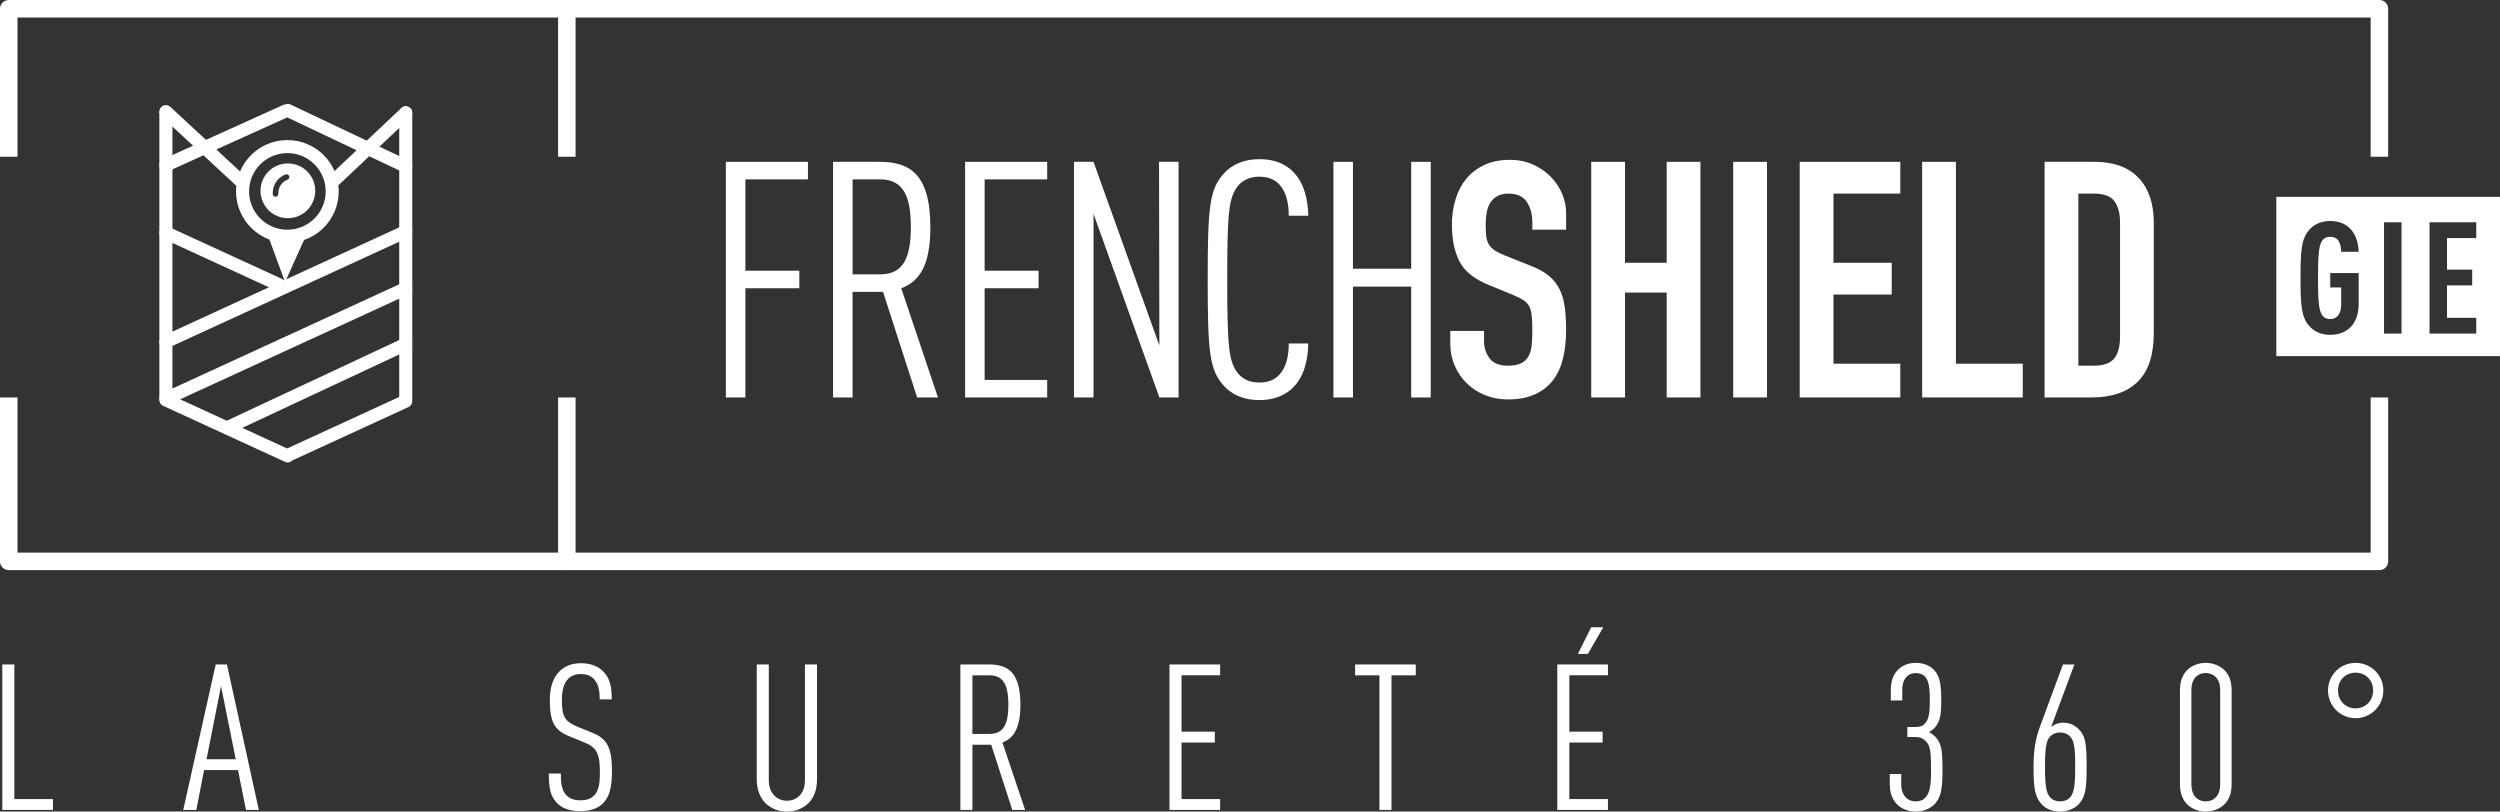 <?xml version="1.0" encoding="UTF-8"?><svg id="uuid-4da9e5c4-268b-45ef-927a-fb3792bd21a7" xmlns="http://www.w3.org/2000/svg" width="749.23mm" height="243.22mm" viewBox="0 0 2123.8 689.43"><rect x="0" y="0" width="2123.8" height="689.43" fill="#333333" stroke="none"/><defs><style>.uuid-656f0b3d-45a9-4f5f-acb7-2542f131091f{fill:#fff;stroke-width:0px;}</style></defs><g id="uuid-b57e7f04-762c-471e-8efe-b9be12290cd3"><polygon class="uuid-656f0b3d-45a9-4f5f-acb7-2542f131091f" points="633.22 152.37 633.22 229.96 679.04 229.96 679.04 244.86 633.22 244.86 633.22 337.64 616.63 337.64 616.63 137.47 686.35 137.47 686.35 152.37 633.22 152.37"/><path class="uuid-656f0b3d-45a9-4f5f-acb7-2542f131091f" d="M747.63,152.37h-23.33v80.69h23.33c19.96,0,26.15-14.34,26.15-40.2s-6.18-40.49-26.15-40.49M779.12,337.64l-28.96-89.68h-25.87v89.68h-16.59v-200.17h39.36c24.18,0,43.3,8.72,43.3,55.39,0,30.92-8.15,45.82-24.74,52.01l31.21,92.77h-17.71Z"/><polygon class="uuid-656f0b3d-45a9-4f5f-acb7-2542f131091f" points="819.88 337.64 819.88 137.47 889.61 137.47 889.61 152.37 836.47 152.37 836.47 229.96 882.3 229.96 882.3 244.87 836.47 244.87 836.47 322.74 889.61 322.74 889.61 337.64 819.88 337.64"/><polygon class="uuid-656f0b3d-45a9-4f5f-acb7-2542f131091f" points="984.91 337.64 928.96 181.61 928.96 337.64 912.38 337.64 912.38 137.47 928.96 137.47 984.91 293.5 984.63 137.47 1001.21 137.47 1001.21 337.64 984.91 337.64"/><path class="uuid-656f0b3d-45a9-4f5f-acb7-2542f131091f" d="M1097.36,330.33c-6.75,5.9-15.75,9.56-27.55,9.56-12.93,0-23.05-4.5-29.8-11.81-12.65-13.5-14.05-29.24-14.05-90.53s1.4-77.03,14.05-90.53c6.75-7.31,16.87-11.81,29.8-11.81s21.93,3.94,28.68,10.68c8.72,8.71,12.65,22.21,12.93,37.39h-16.59c0-10.12-1.97-19.96-7.87-26.43-3.94-4.22-9.28-6.75-17.14-6.75s-13.78,2.81-17.71,7.31c-8.15,9.84-9.56,21.37-9.56,80.12s1.41,70.28,9.56,80.12c3.94,4.5,9.56,7.31,17.71,7.31s13.21-2.53,17.14-6.75c5.91-6.47,7.87-16.31,7.87-26.43h16.59c-.28,16.03-4.5,29.8-14.06,38.52"/><polygon class="uuid-656f0b3d-45a9-4f5f-acb7-2542f131091f" points="1198.84 337.64 1198.84 243.46 1149.36 243.46 1149.36 337.64 1132.78 337.64 1132.78 137.47 1149.36 137.47 1149.36 228.28 1198.84 228.28 1198.84 137.47 1215.43 137.47 1215.43 337.64 1198.84 337.64"/><path class="uuid-656f0b3d-45a9-4f5f-acb7-2542f131091f" d="M1330.42,195.1h-28.68v-6.47c0-6.56-1.54-12.23-4.64-17.01-3.09-4.78-8.29-7.17-15.6-7.17-3.94,0-7.17.75-9.7,2.25-2.53,1.5-4.49,3.42-5.9,5.76-1.4,2.35-2.39,5.06-2.95,8.16s-.84,6.33-.84,9.7c0,3.94.14,7.27.42,9.98.28,2.72.98,5.06,2.11,7.03,1.12,1.97,2.77,3.7,4.92,5.2,2.15,1.51,5.1,3,8.85,4.5l21.93,8.71c6.37,2.44,11.53,5.3,15.46,8.58,3.94,3.28,6.99,7.13,9.14,11.53,2.16,4.41,3.61,9.47,4.36,15.18.74,5.72,1.12,12.23,1.12,19.54,0,8.43-.84,16.26-2.53,23.47-1.69,7.22-4.46,13.4-8.3,18.55-3.84,5.16-8.95,9.23-15.32,12.23-6.38,3-14.16,4.5-23.33,4.5-6.93,0-13.4-1.22-19.4-3.66-6-2.43-11.15-5.76-15.46-9.98-4.31-4.21-7.73-9.23-10.26-15.04-2.53-5.81-3.79-12.09-3.79-18.84v-10.68h28.68v9c0,5.25,1.54,9.98,4.64,14.2,3.09,4.21,8.29,6.32,15.6,6.32,4.87,0,8.67-.7,11.38-2.11,2.72-1.4,4.78-3.37,6.19-5.9,1.4-2.53,2.29-5.66,2.67-9.42.37-3.75.56-7.87.56-12.37,0-5.25-.19-9.56-.56-12.93-.38-3.38-1.17-6.09-2.39-8.16-1.22-2.06-2.91-3.74-5.06-5.06-2.15-1.31-5.02-2.71-8.58-4.22l-20.52-8.43c-12.37-5.06-20.66-11.76-24.88-20.1-4.21-8.34-6.32-18.79-6.32-31.35,0-7.49,1.03-14.62,3.1-21.37,2.06-6.75,5.1-12.55,9.13-17.43,4.03-4.87,9.14-8.76,15.32-11.66,6.19-2.9,13.4-4.36,21.65-4.36,7.12,0,13.63,1.32,19.54,3.94,5.91,2.63,10.96,6.09,15.18,10.4,4.21,4.31,7.45,9.14,9.7,14.48,2.25,5.34,3.38,10.82,3.38,16.44v14.06Z"/><polygon class="uuid-656f0b3d-45a9-4f5f-acb7-2542f131091f" points="1351.78 137.47 1380.46 137.47 1380.46 223.22 1415.88 223.22 1415.88 137.47 1444.55 137.47 1444.55 337.64 1415.88 337.64 1415.88 248.52 1380.46 248.52 1380.46 337.64 1351.78 337.64 1351.78 137.47"/><rect class="uuid-656f0b3d-45a9-4f5f-acb7-2542f131091f" x="1472.39" y="137.47" width="28.68" height="200.16"/><polygon class="uuid-656f0b3d-45a9-4f5f-acb7-2542f131091f" points="1528.89 137.47 1614.35 137.47 1614.35 164.46 1557.57 164.46 1557.57 223.22 1607.04 223.22 1607.04 250.21 1557.57 250.21 1557.57 308.96 1614.35 308.96 1614.35 337.64 1528.89 337.64 1528.89 137.47"/><polygon class="uuid-656f0b3d-45a9-4f5f-acb7-2542f131091f" points="1632.91 137.47 1661.59 137.47 1661.59 308.96 1718.37 308.96 1718.37 337.64 1632.91 337.64 1632.91 137.47"/><path class="uuid-656f0b3d-45a9-4f5f-acb7-2542f131091f" d="M1765.6,310.65h13.22c8.06,0,13.78-2.01,17.15-6.04,3.38-4.03,5.06-10.36,5.06-18.98v-96.43c0-7.87-1.59-13.96-4.78-18.27-3.19-4.31-8.99-6.47-17.43-6.47h-13.22v146.19ZM1736.92,137.47h42.45c16.3,0,28.77,4.55,37.39,13.63,8.62,9.1,12.93,21.79,12.93,38.09v93.62c0,18.74-4.55,32.57-13.63,41.46-9.09,8.91-22.17,13.36-39.22,13.36h-39.92v-200.17Z"/><path class="uuid-656f0b3d-45a9-4f5f-acb7-2542f131091f" d="M488.97,133.15V7.43c0-4.1-3.33-7.43-7.43-7.43s-7.43,3.33-7.43,7.43v125.72h14.86Z"/><path class="uuid-656f0b3d-45a9-4f5f-acb7-2542f131091f" d="M474.1,337.65v139.23c0,4.1,3.33,7.43,7.43,7.43s7.43-3.33,7.43-7.43v-139.23h-14.86Z"/><path class="uuid-656f0b3d-45a9-4f5f-acb7-2542f131091f" d="M339.16,95.91v242.71c0,3.1,2.48,5.61,5.54,5.61s5.54-2.51,5.54-5.61V95.91c0-3.1-2.48-5.61-5.54-5.61s-5.54,2.51-5.54,5.61"/><path class="uuid-656f0b3d-45a9-4f5f-acb7-2542f131091f" d="M135.4,95.82v242.87c0,3.06,2.48,5.54,5.54,5.54s5.54-2.48,5.54-5.54V95.82c0-3.06-2.48-5.54-5.54-5.54s-5.54,2.48-5.54,5.54"/><path class="uuid-656f0b3d-45a9-4f5f-acb7-2542f131091f" d="M349.73,242.75c-1.28-2.78-4.57-4-7.35-2.72l-203.76,93.63c-2.2,1.01-3.41,3.28-3.2,5.56-.22,2.28,1,4.55,3.2,5.56l103.47,47.55c2.21,1.02,4.74.45,6.33-1.22l98.58-45.3c2.78-1.28,4-4.57,2.72-7.35-1.28-2.78-4.57-4-7.35-2.72l-98.45,45.24-38.09-17.5,141.2-66.05c2.77-1.3,3.97-4.59,2.67-7.37-1.3-2.77-4.59-3.97-7.37-2.67l-149.7,70.03-39.59-18.19,193.95-89.12c2.78-1.28,4-4.57,2.72-7.35Z"/><path class="uuid-656f0b3d-45a9-4f5f-acb7-2542f131091f" d="M135.9,292.63c1.28,2.78,4.57,4,7.35,2.72l203.76-93.63c2.78-1.27,4-4.56,2.72-7.35-1.28-2.78-4.57-4-7.35-2.72l-99.12,45.55,15.05-33.37c6.34-2.18,12.03-5.77,16.66-10.4,7.88-7.88,12.78-18.81,12.77-30.84,0-1.74-.11-3.45-.31-5.14l26.23-24.73,28.66,13.59c2.76,1.31,6.07.13,7.38-2.63,1.31-2.76.13-6.07-2.63-7.38l-24.76-11.73,26.18-24.69c2.22-2.1,2.33-5.6.23-7.83-2.1-2.23-5.6-2.33-7.83-.23l-29.33,27.66-64.8-30.72c-1.6-.76-3.38-.68-4.85.06-.55.06-1.11.21-1.64.45l-65.3,29.54-30.26-28.05c-2.24-2.08-5.75-1.95-7.83.3-2.08,2.24-1.95,5.75.3,7.83l26.84,24.88-25.36,11.47c-2.79,1.26-4.02,4.54-2.76,7.33,1.26,2.79,4.54,4.02,7.33,2.76l29.61-13.39,27.95,25.91c-.17,1.56-.26,3.15-.26,4.76,0,12.03,4.89,22.96,12.77,30.84,4.36,4.37,9.66,7.81,15.57,10.02l12.72,34.53-.32.15c-.46-.47-1.01-.87-1.64-1.16l-96.36-44.28c-2.78-1.28-6.07-.06-7.35,2.72-1.28,2.78-.06,6.07,2.72,7.35l89.8,41.27-89.8,41.27c-2.78,1.28-4,4.57-2.72,7.35ZM183.79,126.97l60.25-27.25,58.88,27.91-18.74,17.67c-2.2-5.09-5.34-9.69-9.2-13.55-7.88-7.88-18.81-12.77-30.84-12.77-12.03,0-22.96,4.89-30.84,12.77-3.95,3.95-7.15,8.66-9.36,13.9l-20.15-18.68ZM211.6,162.59c0-9,3.63-17.1,9.53-23,5.91-5.9,14-9.52,23.01-9.53,9,0,17.1,3.63,23,9.53,5.9,5.9,9.53,14,9.53,23,0,9-3.63,17.1-9.53,23.01-5.9,5.89-14,9.53-23,9.53-9,0-17.1-3.63-23.01-9.53-5.89-5.91-9.52-14-9.53-23.01Z"/><path class="uuid-656f0b3d-45a9-4f5f-acb7-2542f131091f" d="M267.8,162.09c0-12.85-10.4-23.26-23.25-23.26s-23.25,10.41-23.25,23.26,10.4,23.25,23.25,23.25,23.25-10.41,23.25-23.25ZM244.03,152.73l-.49.2c-.43.19-1.05.51-1.75.97-1.39.93-3.03,2.43-4.12,4.76-.73,1.56-1.24,3.51-1.24,6.04,0,1.31-1.06,2.38-2.37,2.38s-2.38-1.07-2.38-2.38c0-3.18.66-5.87,1.69-8.06,1.03-2.19,2.41-3.87,3.77-5.12,2.74-2.49,5.39-3.31,5.6-3.38,1.25-.38,2.58.33,2.96,1.58.38,1.25-.32,2.58-1.58,2.96h0s-.11.04-.11.04Z"/><path class="uuid-656f0b3d-45a9-4f5f-acb7-2542f131091f" d="M14.86,133.15V14.86h1999.06v118.29h14.86V7.43c0-1.96-.79-3.87-2.18-5.26-1.38-1.38-3.3-2.17-5.25-2.17H7.43c-1.96,0-3.87.79-5.26,2.17C.79,3.56,0,5.47,0,7.43v125.72h14.86Z"/><path class="uuid-656f0b3d-45a9-4f5f-acb7-2542f131091f" d="M2013.93,337.65v131.8H14.86v-131.8H0v139.23c0,1.96.79,3.87,2.18,5.26,1.39,1.39,3.3,2.18,5.26,2.18h2013.93c1.96,0,3.87-.79,5.25-2.18,1.38-1.38,2.18-3.3,2.18-5.26v-139.23h-14.86Z"/><path class="uuid-656f0b3d-45a9-4f5f-acb7-2542f131091f" d="M2016.03,586.52c-.03,2.92-.69,5.52-1.97,7.81-1.3,2.28-3.06,4.11-5.29,5.44-2.26,1.33-4.8,2-7.67,2.02-2.86-.03-5.41-.7-7.64-2.02-2.26-1.33-4.02-3.15-5.32-5.44-1.27-2.29-1.94-4.89-1.97-7.81.03-2.92.69-5.52,1.97-7.78,1.3-2.26,3.07-4.05,5.32-5.35,2.23-1.27,4.77-1.94,7.64-1.97,2.86.03,5.41.69,7.67,1.97,2.23,1.3,3.99,3.1,5.29,5.35,1.27,2.26,1.94,4.86,1.97,7.78M2024.71,586.52c-.03-3.27-.64-6.33-1.85-9.17-1.22-2.81-2.92-5.29-5.06-7.43-2.17-2.14-4.66-3.79-7.52-5-2.84-1.19-5.9-1.79-9.17-1.82-4.4.06-8.33,1.1-11.86,3.18-3.53,2.08-6.31,4.86-8.39,8.39-2.08,3.53-3.12,7.46-3.18,11.86.03,3.27.64,6.33,1.82,9.17,1.22,2.86,2.86,5.35,5,7.52,2.14,2.14,4.63,3.85,7.46,5.06,2.81,1.21,5.87,1.82,9.14,1.85,3.27-.03,6.33-.64,9.17-1.85,2.86-1.21,5.35-2.92,7.52-5.06,2.14-2.17,3.85-4.66,5.06-7.52,1.21-2.83,1.82-5.9,1.85-9.17M1886.1,666.35c-.03,3.24-.58,5.93-1.68,8.04-1.1,2.14-2.57,3.73-4.43,4.8-1.88,1.04-3.93,1.56-6.22,1.56s-4.34-.52-6.16-1.56c-1.82-1.07-3.27-2.66-4.34-4.8-1.07-2.11-1.62-4.8-1.65-8.04v-80.18c.03-3.24.58-5.93,1.65-8.07,1.07-2.11,2.52-3.7,4.34-4.77,1.82-1.04,3.88-1.56,6.16-1.56s4.34.52,6.22,1.56c1.85,1.07,3.33,2.66,4.43,4.77,1.1,2.14,1.65,4.83,1.68,8.07v80.18ZM1895.82,665.83v-79.14c-.03-4.22-.58-7.72-1.68-10.53-1.13-2.8-2.63-5.15-4.57-7-1.21-1.22-2.69-2.29-4.37-3.21-1.68-.9-3.5-1.59-5.44-2.11-1.94-.49-3.93-.75-5.99-.75-3.06.03-5.99.58-8.74,1.68-2.72,1.07-5.03,2.55-6.88,4.4-1.94,1.85-3.44,4.19-4.54,7-1.13,2.81-1.68,6.31-1.71,10.53v79.14c.03,4.22.58,7.72,1.71,10.53,1.1,2.81,2.6,5.12,4.54,7,1.85,1.85,4.16,3.33,6.88,4.4,2.75,1.1,5.67,1.65,8.74,1.68,2.05,0,4.05-.26,5.99-.75,1.94-.52,3.76-1.21,5.44-2.14,1.68-.9,3.15-1.97,4.37-3.18,1.94-1.88,3.44-4.19,4.57-7,1.1-2.81,1.65-6.31,1.68-10.53M1762.94,651.43c0,4.95-.11,9.08-.35,12.44-.23,3.36-.67,6.1-1.27,8.22-.61,2.11-1.45,3.79-2.54,5.03-1.13,1.3-2.46,2.23-3.93,2.81-1.5.58-3.06.84-4.74.84s-3.24-.26-4.72-.84c-1.5-.58-2.83-1.5-3.96-2.81-1.1-1.24-1.94-2.92-2.55-5.03-.61-2.11-1.04-4.86-1.27-8.22-.23-3.35-.35-7.49-.35-12.44s.09-9,.32-12.32c.2-3.33.61-6.05,1.22-8.16.61-2.11,1.48-3.79,2.63-5.03,1.13-1.3,2.46-2.23,3.96-2.81,1.48-.58,3.07-.87,4.72-.84,1.68-.03,3.24.26,4.74.84,1.48.58,2.81,1.5,3.93,2.81,1.16,1.24,2.02,2.92,2.63,5.03.61,2.11,1.01,4.83,1.21,8.16.23,3.33.35,7.43.32,12.32M1772.66,651.6c0-5.35-.11-9.78-.32-13.28-.2-3.53-.55-6.39-1.01-8.62-.49-2.23-1.1-4.05-1.88-5.52-.78-1.45-1.73-2.78-2.86-3.99-1.73-2-3.76-3.56-6.1-4.63s-5-1.62-7.96-1.62c-2,0-3.82.35-5.5.98-1.65.64-3.18,1.53-4.57,2.66l19.78-53.11h-9.72l-19.96,53.98c-1.16,3.09-2.11,6.33-2.83,9.66-.75,3.36-1.3,6.94-1.65,10.79-.38,3.88-.55,8.1-.55,12.7s.09,8.47.26,11.74c.2,3.24.52,6.04,1.01,8.36.46,2.29,1.1,4.31,1.94,6.07.84,1.73,1.91,3.35,3.21,4.89,1.76,2.17,4.08,3.85,6.88,5,2.83,1.16,5.93,1.76,9.26,1.76,2.17,0,4.25-.29,6.3-.84,2.05-.55,3.93-1.3,5.67-2.31,1.71-1.01,3.15-2.23,4.34-3.62,1.3-1.53,2.34-3.15,3.18-4.89.81-1.76,1.45-3.79,1.91-6.07.43-2.32.75-5.12.92-8.36.15-3.27.23-7.17.23-11.74M1650.19,654.03c0-4.25-.06-7.81-.23-10.64-.14-2.83-.38-5.18-.72-7.03-.35-1.85-.81-3.41-1.39-4.74-.58-1.3-1.3-2.57-2.17-3.79-.78-1.13-1.77-2.2-2.95-3.21-1.19-1.01-2.52-1.91-3.99-2.69,1.48-.78,2.81-1.74,3.99-2.84,1.19-1.13,2.17-2.37,2.95-3.76.87-1.42,1.56-2.98,2.05-4.71.52-1.74.87-3.9,1.1-6.48.2-2.6.32-5.87.32-9.8,0-4.89-.2-8.94-.67-12.18-.43-3.24-1.13-5.9-2.08-7.98-.95-2.11-2.17-3.9-3.67-5.35-1.82-1.82-4.02-3.24-6.59-4.22s-5.47-1.51-8.68-1.51c-3.04,0-5.84.52-8.39,1.51-2.54,1.01-4.8,2.49-6.71,4.4-1.91,1.79-3.41,4.11-4.46,6.94-1.07,2.83-1.59,6.36-1.62,10.59v8.5h9.72v-8.85c.03-3.18.52-5.84,1.5-7.98.98-2.14,2.34-3.73,4.05-4.8,1.71-1.1,3.67-1.62,5.9-1.62,1.74,0,3.3.26,4.66.81,1.39.52,2.55,1.36,3.5,2.49.87,1.01,1.59,2.26,2.14,3.82.58,1.53.98,3.56,1.27,6.07.26,2.52.41,5.76.41,9.72s-.12,7.2-.38,9.75c-.26,2.58-.69,4.63-1.33,6.22-.61,1.59-1.42,2.92-2.46,3.99-.87,1.04-2,1.79-3.33,2.26-1.33.46-2.83.69-4.48.69h-7.12v8.5h7.12c1.82,0,3.44.29,4.86.9,1.42.61,2.69,1.53,3.82,2.75.81.87,1.5,1.82,2.08,2.89.55,1.04.98,2.43,1.33,4.11.32,1.68.58,3.93.72,6.68.15,2.78.2,6.3.2,10.61,0,3.7-.09,6.83-.26,9.4-.17,2.55-.46,4.66-.81,6.36-.38,1.71-.84,3.12-1.42,4.28-.58,1.13-1.24,2.14-2.02,3.04-1.04,1.3-2.29,2.23-3.73,2.81-1.45.58-3.04.84-4.77.84-2.29,0-4.34-.55-6.19-1.62-1.88-1.07-3.36-2.69-4.46-4.86-1.1-2.17-1.65-4.86-1.68-8.1v-8.68h-9.72v8.5c0,2.86.29,5.41.81,7.55.55,2.17,1.3,4.05,2.26,5.67.95,1.62,2.08,3.07,3.36,4.31,1.85,1.85,4.17,3.27,6.88,4.31,2.75,1.04,5.67,1.56,8.74,1.59,2.05,0,4.05-.26,5.99-.75,1.94-.52,3.76-1.21,5.44-2.14,1.68-.9,3.15-1.97,4.37-3.18,1.39-1.45,2.52-3.01,3.44-4.66.9-1.65,1.59-3.59,2.11-5.79.52-2.2.87-4.83,1.07-7.9.23-3.07.32-6.71.32-10.99M1361.99,532.89h-10.24l-11.28,22.56h8.51l13.02-22.56ZM1365.98,688.04v-9.2h-32.8v-48.07h28.29v-9.2h-28.29v-47.9h32.8v-9.2h-43.04v123.57h43.04ZM1202.73,573.68v-9.2h-51.54v9.2h20.65v114.37h10.24v-114.37h20.65ZM1036.53,688.04v-9.2h-32.8v-48.07h28.29v-9.2h-28.29v-47.9h32.8v-9.2h-43.04v123.57h43.04ZM856.62,598.67c.03,5.32-.43,9.83-1.42,13.54-.95,3.67-2.63,6.48-4.97,8.39-2.37,1.91-5.61,2.89-9.75,2.89h-14.4v-49.81h14.4c4.14,0,7.38.98,9.75,2.92,2.34,1.94,4.02,4.77,4.97,8.5.98,3.7,1.45,8.21,1.42,13.57M870.85,688.04l-19.26-57.27c3.36-1.24,6.16-3.18,8.45-5.78,2.26-2.6,3.96-6.05,5.09-10.36,1.16-4.31,1.74-9.63,1.74-15.97-.03-7.14-.72-12.99-2.08-17.5-1.36-4.51-3.24-7.98-5.67-10.41-2.43-2.4-5.27-4.08-8.5-4.97-3.21-.93-6.71-1.36-10.47-1.3h-24.3v123.57h10.24v-55.36h15.97l17.88,55.36h10.93ZM694.06,662.36v-97.88h-10.24v98.75c-.03,3.56-.72,6.6-2.05,9.11-1.36,2.55-3.18,4.48-5.47,5.84-2.31,1.36-4.89,2.05-7.75,2.05s-5.47-.69-7.78-2.05c-2.31-1.36-4.17-3.3-5.55-5.84-1.39-2.52-2.08-5.55-2.11-9.11v-98.75h-10.24v97.88c.03,4.34.72,8.18,2.05,11.54,1.33,3.36,3.12,6.16,5.41,8.42,2.46,2.34,5.23,4.11,8.33,5.32,3.09,1.19,6.39,1.79,9.89,1.79s6.8-.61,9.89-1.79c3.09-1.21,5.87-2.98,8.33-5.32,2.28-2.26,4.05-5.06,5.35-8.42,1.27-3.36,1.91-7.2,1.94-11.54M519.88,655.76c.03-4.45-.17-8.45-.61-11.95s-1.22-6.57-2.37-9.23c-1.13-2.66-2.75-4.95-4.86-6.88-2.08-1.94-4.8-3.59-8.13-4.92l-13.19-5.38c-2.81-1.16-5.09-2.34-6.86-3.59-1.76-1.24-3.12-2.69-4.05-4.37-.95-1.68-1.59-3.73-1.97-6.19-.35-2.43-.52-5.41-.49-8.94-.03-3.85.41-7.26,1.24-10.3.87-3.01,2.23-5.47,4.14-7.4,1.21-1.24,2.69-2.2,4.48-2.92,1.76-.69,3.85-1.07,6.28-1.07,2.6,0,4.83.4,6.68,1.21,1.85.78,3.38,1.88,4.6,3.3,1.79,2.03,3.04,4.43,3.7,7.14.69,2.69,1.01,5.99.98,9.86h10.24c.03-3.58-.17-6.8-.58-9.63-.41-2.86-1.16-5.47-2.26-7.81-1.07-2.34-2.63-4.51-4.63-6.51-2.17-2.2-4.8-3.85-7.93-5-3.1-1.16-6.65-1.77-10.65-1.77s-7.2.55-10.21,1.68c-2.98,1.1-5.58,2.75-7.84,4.92-2.86,2.72-5.01,6.13-6.39,10.27-1.42,4.17-2.11,8.88-2.11,14.2,0,4.63.23,8.59.78,11.92.52,3.36,1.39,6.19,2.63,8.53,1.21,2.34,2.89,4.37,5.01,6.02,2.11,1.68,4.74,3.15,7.9,4.43l13.19,5.38c2.63,1.07,4.8,2.26,6.51,3.62,1.71,1.36,3.01,2.98,3.96,4.89.95,1.91,1.62,4.22,2,6.97.38,2.75.58,6.02.55,9.86.03,3.21-.12,6.05-.38,8.45-.26,2.4-.75,4.51-1.45,6.3-.69,1.82-1.71,3.44-3.04,4.86-1.19,1.3-2.75,2.34-4.66,3.07-1.91.72-4.31,1.1-7.15,1.1-2.6,0-4.86-.38-6.8-1.1-1.91-.72-3.53-1.76-4.83-3.07-1.27-1.24-2.26-2.72-2.95-4.4-.72-1.68-1.21-3.64-1.51-5.96-.29-2.31-.41-5.06-.41-8.21h-10.24c0,4.45.2,8.24.67,11.31.43,3.07,1.21,5.73,2.26,7.93,1.07,2.2,2.52,4.25,4.37,6.1,2.26,2.26,5.03,3.9,8.27,4.98,3.27,1.1,7,1.62,11.17,1.62,4.43-.03,8.21-.61,11.4-1.74,3.18-1.16,5.78-2.78,7.87-4.86,2.75-2.72,4.71-6.25,5.9-10.56,1.19-4.31,1.76-9.72,1.74-16.17M200.26,645h-24.82l12.32-62.13,12.5,62.13ZM219.87,688.04l-27.07-123.57h-9.55l-27.59,123.57h11.11l6.6-33.84h28.81l6.77,33.84h10.93ZM44.99,688.04v-9.2H12.19v-114.37H1.95v123.57h43.04Z"/><path class="uuid-656f0b3d-45a9-4f5f-acb7-2542f131091f" d="M1933.79,167.23v135.28h190.01v-135.28h-190.01ZM1972.54,267.43c1.33,2.13,3.45,3.59,7.04,3.59,6.51,0,9.3-5.58,9.3-12.09v-14.74h-9.3v-12.22h24.17v26.17c0,17.27-9.96,26.3-24.17,26.3-8.77,0-14.48-3.45-18.33-8.1-6.24-7.44-6.91-17.8-6.91-40.25s.66-32.81,6.91-40.25c3.85-4.65,9.56-8.1,18.33-8.1,7.3,0,12.88,2.39,16.87,6.38,4.65,4.78,7.04,11.69,7.3,19.79h-14.88c-.13-5.18-1.2-12.75-9.3-12.75-3.59,0-5.71,1.46-7.04,3.59-2.92,4.52-3.32,14.08-3.32,31.35s.4,26.83,3.32,31.35ZM2040.15,283.37h-14.88v-94.57h14.88v94.57ZM2103.64,202.21h-24.84v26.83h21.38v13.42h-21.38v27.5h24.84v13.42h-39.72v-94.57h39.72v13.42Z"/></g></svg>
